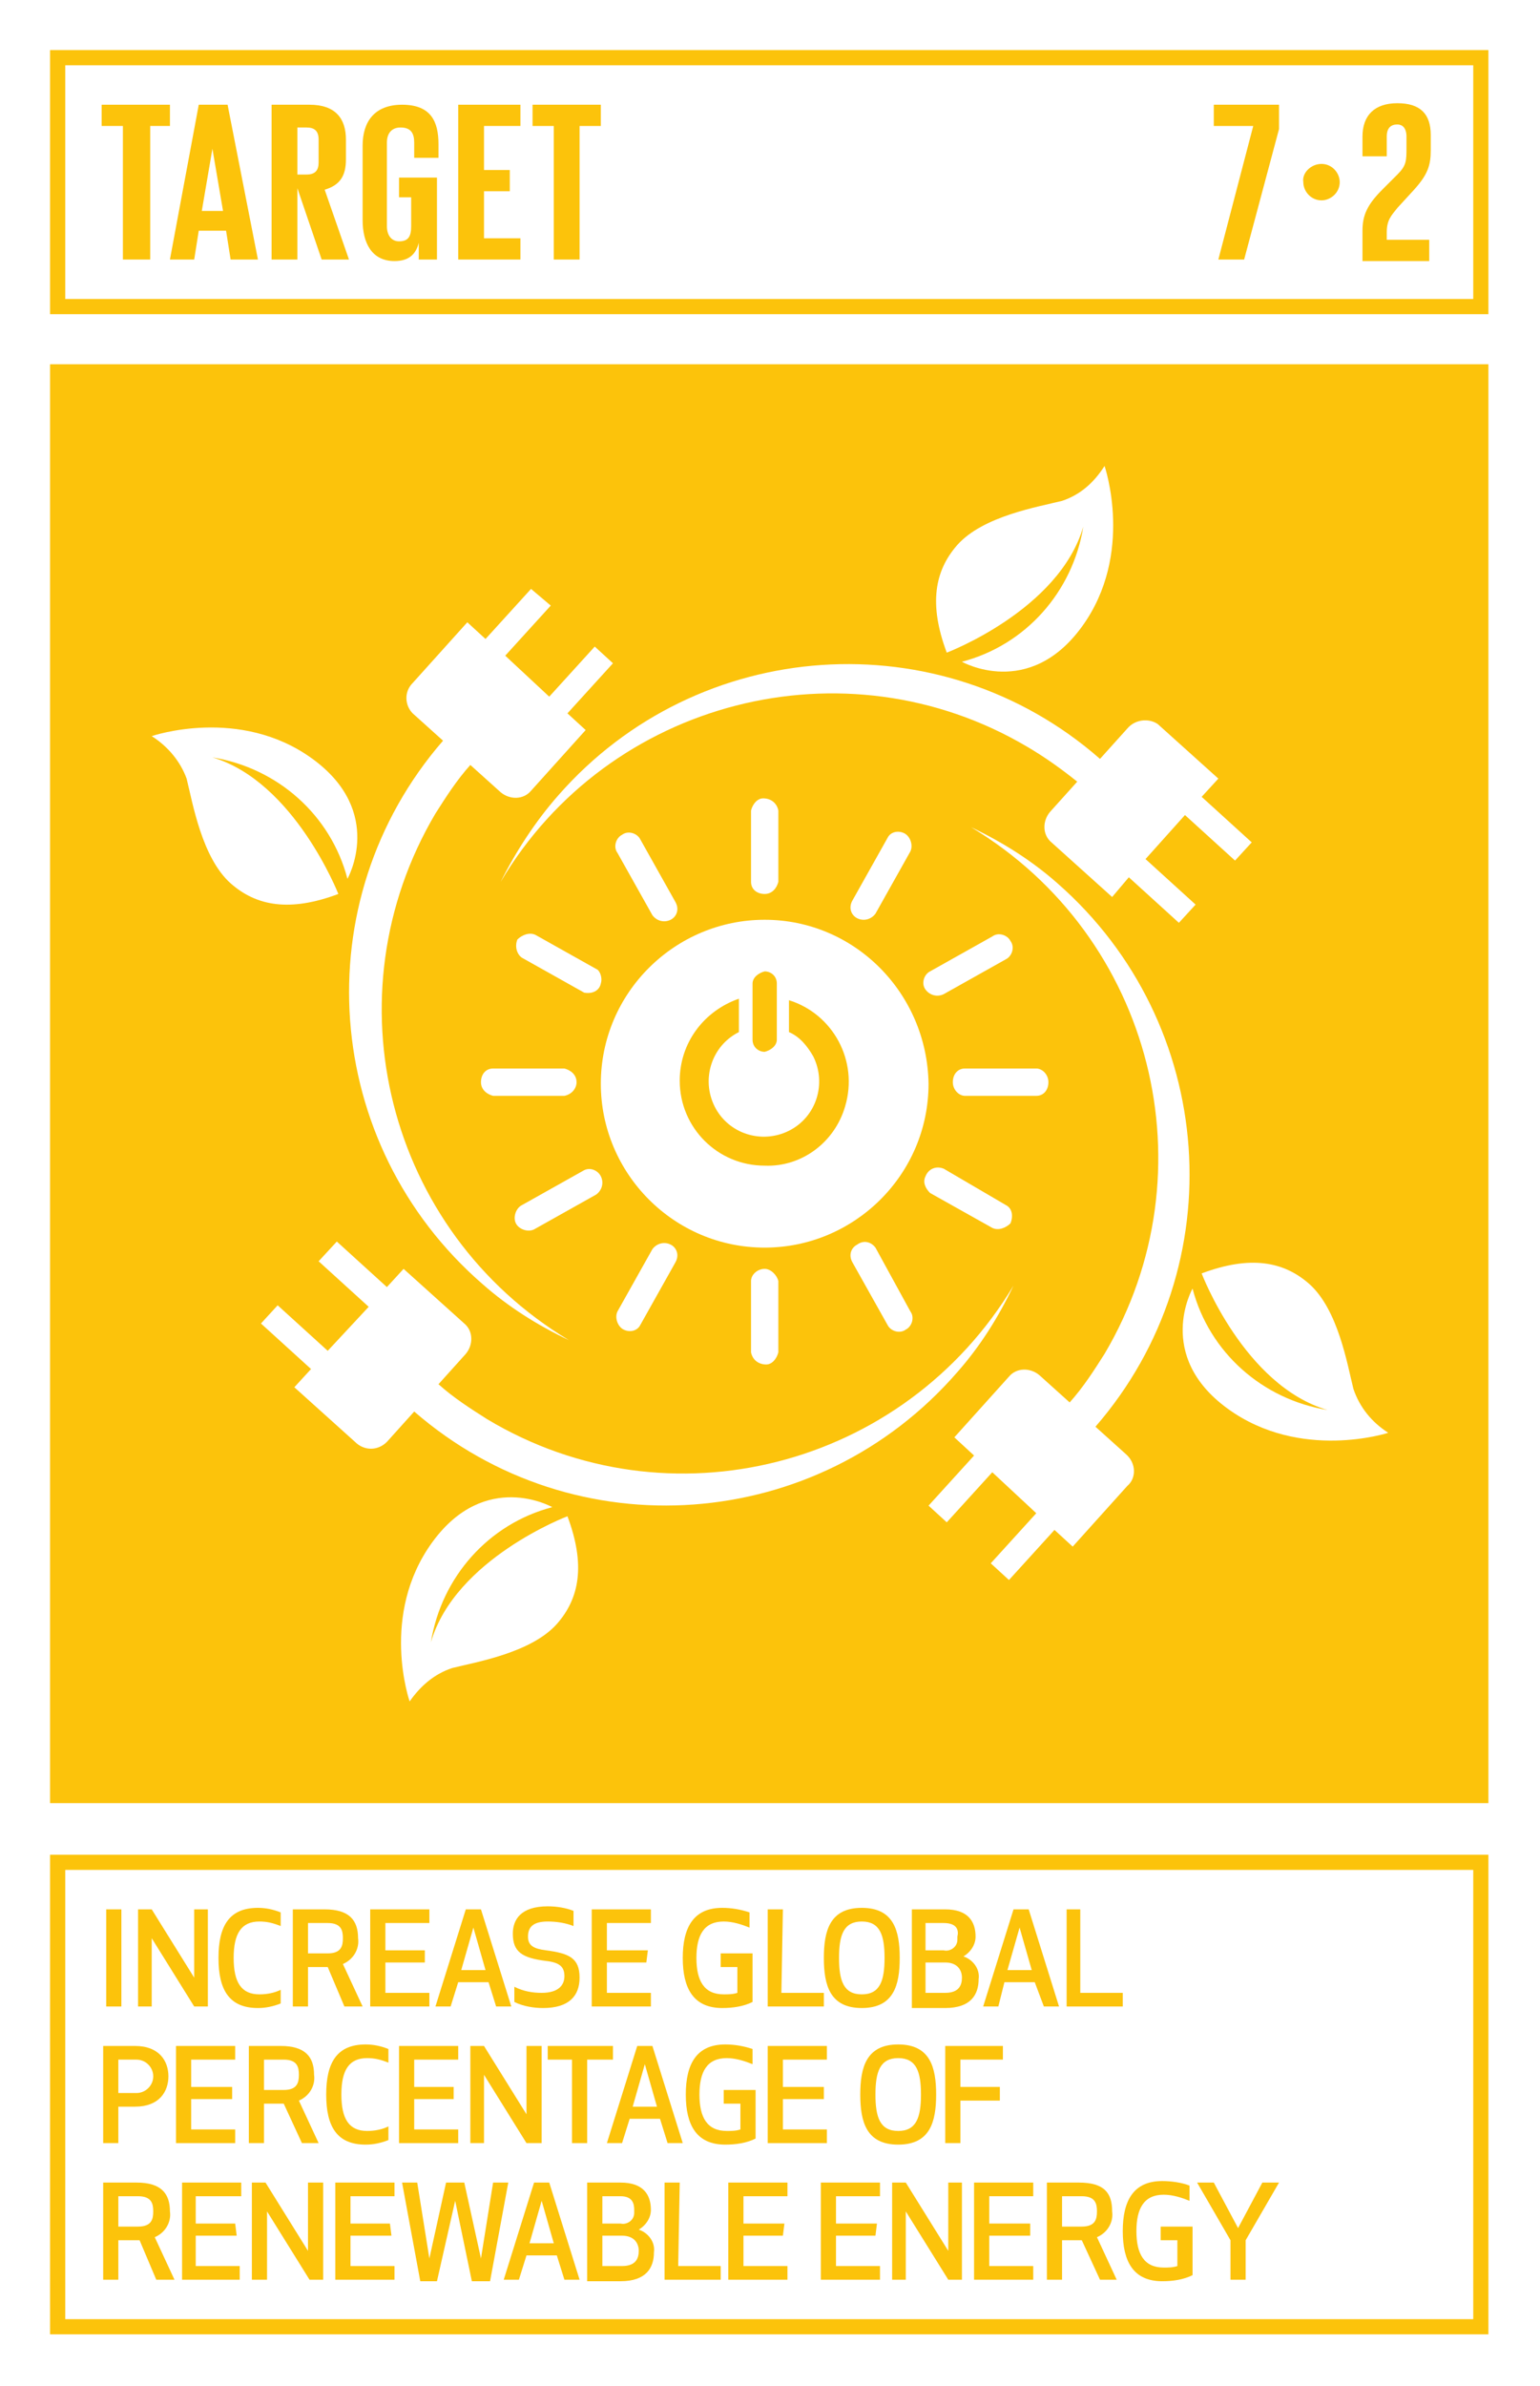 <?xml version="1.0" encoding="utf-8"?>
<!-- Generator: Adobe Illustrator 22.0.1, SVG Export Plug-In . SVG Version: 6.00 Build 0)  -->
<svg version="1.1" id="Layer_1" xmlns="http://www.w3.org/2000/svg" xmlns:xlink="http://www.w3.org/1999/xlink" x="0px" y="0px"
	 viewBox="0 0 101.5 157.2" style="enable-background:new 0 0 101.5 157.2;" xml:space="preserve">
<style type="text/css">
	.st0{fill:#FFFFFF;}
	.st1{fill:#FCC30B;}
	.st2{enable-background:new    ;}
</style>
<title>TARGET 1.2</title>
<g id="WHITE_BG">
	<g>
		<rect y="0" class="st0" width="101.5" height="157.2"/>
	</g>
</g>
<g id="TARGETS">
	<g>
		<g>
			<path class="st1" d="M7,132.2v-6.4h1v6.4H7z"/>
		</g>
		<g>
			<path class="st1" d="M12.8,132.2l-2.8-4.5v4.5H9.1v-6.4h0.9l2.8,4.5v-4.5h0.9v6.4H12.8z"/>
		</g>
		<g>
			<path class="st1" d="M17,125.7c0.5,0,1,0.1,1.5,0.3v0.9c-0.5-0.2-0.9-0.3-1.4-0.3c-1.2,0-1.7,0.8-1.7,2.4c0,1.6,0.5,2.4,1.7,2.4
				c0.5,0,1-0.1,1.4-0.3v0.9c-0.5,0.2-1,0.3-1.5,0.3c-1.9,0-2.6-1.2-2.6-3.3S15.1,125.7,17,125.7z"/>
		</g>
		<g>
			<path class="st1" d="M20.3,132.2h-1v-6.4h2.1c1.6,0,2.2,0.7,2.2,1.9c0.1,0.7-0.3,1.4-1,1.7l1.3,2.8h-1.2l-1.1-2.6h-1.3V132.2z
				 M20.3,128.7h1.3c0.9,0,1-0.5,1-1s-0.1-1-1-1h-1.3V128.7z"/>
		</g>
		<g>
			<path class="st1" d="M28,129.3h-2.6v2h2.9v0.9h-3.9v-6.4h3.9v0.9h-2.9v1.8H28V129.3z"/>
		</g>
		<g>
			<path class="st1" d="M32.2,130.6h-2l-0.5,1.6h-1l2-6.4h1l2,6.4h-1L32.2,130.6z M31.2,127l-0.8,2.8H32L31.2,127z"/>
		</g>
		<g>
			<path class="st1" d="M38.2,130.3c0,1.2-0.7,2-2.4,2c-0.6,0-1.3-0.1-1.9-0.4v-1c0.6,0.3,1.2,0.4,1.8,0.4c1.1,0,1.5-0.5,1.5-1.1
				s-0.3-0.9-1.2-1c-1.6-0.2-2.2-0.6-2.2-1.8c0-0.9,0.5-1.8,2.3-1.8c0.6,0,1.2,0.1,1.7,0.3v1c-0.5-0.2-1.1-0.3-1.7-0.3
				c-1,0-1.3,0.4-1.3,1s0.4,0.8,1.2,0.9C37.5,128.7,38.2,129,38.2,130.3z"/>
		</g>
		<g>
			<path class="st1" d="M42.6,129.3H40v2h2.9v0.9H39v-6.4h3.9v0.9H40v1.8h2.7L42.6,129.3z"/>
		</g>
		<g>
			<path class="st1" d="M45,129c0-2,0.7-3.3,2.6-3.3c0.6,0,1.2,0.1,1.8,0.3v1c-0.5-0.2-1.1-0.4-1.7-0.4c-1.3,0-1.8,0.9-1.8,2.4
				c0,1.5,0.5,2.4,1.8,2.4c0.3,0,0.6,0,0.9-0.1v-1.7h-1.1v-0.9h2.1v3.2c-0.6,0.3-1.3,0.4-2,0.4C45.7,132.3,45,131,45,129z"/>
		</g>
		<g>
			<path class="st1" d="M51.5,131.3h2.8v0.9h-3.7v-6.4h1L51.5,131.3z"/>
		</g>
		<g>
			<path class="st1" d="M54.3,129c0-1.8,0.4-3.3,2.5-3.3s2.5,1.5,2.5,3.3s-0.4,3.3-2.5,3.3S54.3,130.8,54.3,129z M55.3,129
				c0,1.5,0.3,2.4,1.5,2.4s1.5-0.9,1.5-2.4s-0.3-2.4-1.5-2.4S55.3,127.5,55.3,129L55.3,129z"/>
		</g>
		<g>
			<path class="st1" d="M60.1,125.8h2.2c1.5,0,2,0.8,2,1.8c0,0.5-0.3,1-0.8,1.3c0.6,0.2,1.1,0.8,1,1.5c0,1-0.5,1.9-2.2,1.9h-2.2
				L60.1,125.8z M62.2,126.7H61v1.8h1.2c0.4,0.1,0.9-0.2,0.9-0.7c0-0.1,0-0.1,0-0.2C63.2,127.2,63.1,126.7,62.2,126.7z M61,131.3
				h1.3c0.9,0,1.1-0.5,1.1-1s-0.3-1-1.1-1H61V131.3z"/>
		</g>
		<g>
			<path class="st1" d="M68.2,130.6h-2l-0.4,1.6h-1l2-6.4h1l2,6.4h-1L68.2,130.6z M67.2,127l-0.8,2.8h1.6L67.2,127z"/>
		</g>
		<g>
			<path class="st1" d="M71.2,131.3H74v0.9h-3.7v-6.4h0.9V131.3z"/>
		</g>
		<g>
			<path class="st1" d="M7.8,141.2h-1v-6.4h2.1c1.6,0,2.2,1,2.2,2s-0.6,2-2.2,2H7.8V141.2z M7.8,137.9H9c0.6,0,1.1-0.5,1.1-1.1
				c0-0.6-0.5-1.1-1.1-1.1H7.8V137.9z"/>
		</g>
		<g>
			<path class="st1" d="M15.3,138.3h-2.7v2h2.9v0.9h-3.9v-6.4h3.9v0.9h-2.9v1.8h2.7V138.3z"/>
		</g>
		<g>
			<path class="st1" d="M17.4,141.2h-1v-6.4h2.1c1.6,0,2.2,0.7,2.2,1.9c0.1,0.7-0.3,1.4-1,1.7l1.3,2.8h-1.1l-1.2-2.6h-1.3V141.2z
				 M17.4,137.7h1.3c0.9,0,1-0.5,1-1s-0.1-1-1-1h-1.3V137.7z"/>
		</g>
		<g>
			<path class="st1" d="M24.1,134.7c0.5,0,1,0.1,1.5,0.3v0.9c-0.5-0.2-0.9-0.3-1.4-0.3c-1.2,0-1.7,0.8-1.7,2.4s0.5,2.4,1.7,2.4
				c0.5,0,1-0.1,1.4-0.3v0.9c-0.5,0.2-1,0.3-1.5,0.3c-1.9,0-2.6-1.2-2.6-3.3S22.2,134.7,24.1,134.7z"/>
		</g>
		<g>
			<path class="st1" d="M29.9,138.3h-2.6v2h2.9v0.9h-3.9v-6.4h3.9v0.9h-2.9v1.8h2.6V138.3z"/>
		</g>
		<g>
			<path class="st1" d="M34.7,141.2l-2.8-4.5v4.5H31v-6.4h0.9l2.8,4.5v-4.5h1v6.4H34.7z"/>
		</g>
		<g>
			<path class="st1" d="M38.7,135.7v5.5h-1v-5.5h-1.6v-0.9h4.3v0.9H38.7z"/>
		</g>
		<g>
			<path class="st1" d="M43.5,139.6h-2l-0.5,1.6h-1l2-6.4h1l2,6.4h-1L43.5,139.6z M42.5,136l-0.8,2.8h1.6L42.5,136z"/>
		</g>
		<g>
			<path class="st1" d="M45.2,138c0-2,0.7-3.3,2.6-3.3c0.6,0,1.2,0.1,1.8,0.3v1c-0.5-0.2-1.1-0.4-1.7-0.4c-1.3,0-1.8,0.9-1.8,2.4
				s0.5,2.4,1.8,2.4c0.3,0,0.6,0,0.9-0.1v-1.7h-1.1v-0.9h2.1v3.2c-0.6,0.3-1.3,0.4-2,0.4C45.9,141.3,45.2,140,45.2,138z"/>
		</g>
		<g>
			<path class="st1" d="M54.3,138.3h-2.7v2h2.9v0.9h-3.9v-6.4h3.9v0.9h-2.9v1.8h2.7V138.3z"/>
		</g>
		<g>
			<path class="st1" d="M56.7,138c0-1.8,0.4-3.3,2.5-3.3s2.5,1.5,2.5,3.3s-0.4,3.3-2.5,3.3S56.7,139.8,56.7,138z M57.7,138
				c0,1.5,0.3,2.4,1.5,2.4s1.5-0.9,1.5-2.4s-0.3-2.4-1.5-2.4S57.7,136.5,57.7,138L57.7,138z"/>
		</g>
		<g>
			<path class="st1" d="M65.9,138.4h-2.6v2.8h-1v-6.4h3.8v0.9h-2.8v1.8h2.6V138.4z"/>
		</g>
		<g>
			<path class="st1" d="M7.8,150.2h-1v-6.4H9c1.6,0,2.2,0.7,2.2,1.9c0.1,0.7-0.3,1.4-1,1.7l1.3,2.8h-1.2l-1.1-2.6H7.8V150.2z
				 M7.8,146.7h1.3c0.9,0,1-0.5,1-1s-0.1-1-1-1H7.8V146.7z"/>
		</g>
		<g>
			<path class="st1" d="M15.6,147.3h-2.7v2h2.9v0.9H12v-6.4h3.9v0.9h-3v1.8h2.6L15.6,147.3z"/>
		</g>
		<g>
			<path class="st1" d="M20.4,150.2l-2.8-4.5v4.5h-1v-6.4h0.9l2.8,4.5v-4.5h1v6.4H20.4z"/>
		</g>
		<g>
			<path class="st1" d="M25.8,147.3h-2.7v2h2.9v0.9h-3.9v-6.4h3.9v0.9h-2.9v1.8h2.6L25.8,147.3z"/>
		</g>
		<g>
			<path class="st1" d="M29.4,143.8h1.2l1.1,5l0.8-5h1l-1.2,6.5h-1.2L30,145l-1.2,5.3h-1.1l-1.2-6.5h1l0.8,5L29.4,143.8z"/>
		</g>
		<g>
			<path class="st1" d="M36.7,148.6h-2l-0.5,1.6h-1l2-6.4h1l2,6.4h-1L36.7,148.6z M35.7,145l-0.8,2.8h1.6L35.7,145z"/>
		</g>
		<g>
			<path class="st1" d="M38.7,143.8h2.2c1.5,0,2,0.8,2,1.8c0,0.5-0.3,1-0.8,1.3c0.6,0.2,1.1,0.8,1,1.5c0,1-0.5,1.9-2.2,1.9h-2.2
				V143.8z M40.9,144.7h-1.2v1.8h1.2c0.4,0.1,0.9-0.2,0.9-0.7c0-0.1,0-0.1,0-0.2C41.8,145.2,41.7,144.7,40.9,144.7z M39.7,149.3h1.3
				c0.9,0,1.1-0.5,1.1-1s-0.3-1-1.1-1h-1.3L39.7,149.3z"/>
		</g>
		<g>
			<path class="st1" d="M44.7,149.3h2.8v0.9h-3.7v-6.4h1L44.7,149.3z"/>
		</g>
		<g>
			<path class="st1" d="M51.6,147.3H49v2h2.9v0.9H48v-6.4h3.9v0.9H49v1.8h2.7L51.6,147.3z"/>
		</g>
		<g>
			<path class="st1" d="M57.7,147.3h-2.6v2H58v0.9h-3.9v-6.4H58v0.9h-2.9v1.8h2.7L57.7,147.3z"/>
		</g>
		<g>
			<path class="st1" d="M62.5,150.2l-2.8-4.5v4.5h-0.9v-6.4h0.9l2.8,4.5v-4.5h0.9v6.4H62.5z"/>
		</g>
		<g>
			<path class="st1" d="M67.9,147.3h-2.7v2h2.9v0.9h-3.9v-6.4h3.9v0.9h-2.9v1.8h2.7V147.3z"/>
		</g>
		<g>
			<path class="st1" d="M70,150.2h-1v-6.4h2.1c1.7,0,2.2,0.7,2.2,1.9c0.1,0.7-0.3,1.4-1,1.7l1.3,2.8h-1.1l-1.2-2.6H70V150.2z
				 M70,146.7h1.3c0.9,0,1-0.5,1-1s-0.1-1-1-1H70V146.7z"/>
		</g>
		<g>
			<path class="st1" d="M74,147c0-2,0.7-3.3,2.6-3.3c0.6,0,1.3,0.1,1.8,0.3v1c-0.5-0.2-1.1-0.4-1.7-0.4c-1.3,0-1.8,0.9-1.8,2.4
				s0.5,2.4,1.8,2.4c0.3,0,0.6,0,0.9-0.1v-1.7h-1.1v-0.9h2.1v3.2c-0.6,0.3-1.3,0.4-2,0.4C74.7,150.3,74,149,74,147z"/>
		</g>
		<g>
			<path class="st1" d="M82.1,147.6v2.6h-1v-2.6l-2.2-3.8H80l1.6,3l1.6-3h1.1L82.1,147.6z"/>
		</g>
	</g>
	<g>
		<rect x="3.3" y="24" class="st1" width="94.8" height="94.8"/>
	</g>
	<g>
		<path class="st1" d="M98.2,20.7H3.3V3.3h94.8V20.7z M4.3,19.7h92.8V4.3H4.3L4.3,19.7z"/>
	</g>
	<g class="st2">
		<path class="st1" d="M6.7,6.9h4.5v1.4H9.9v8.8H8.1V8.3H6.7V6.9z"/>
	</g>
	<g class="st2">
		<path class="st1" d="M11.2,17.1l1.9-10.2h1.9L17,17.1h-1.8l-0.3-1.9h-1.8l-0.3,1.9H11.2z M13.3,13.9h1.4L14,9.8h0L13.3,13.9z"/>
	</g>
	<g class="st2">
		<path class="st1" d="M19.6,12.4v4.7h-1.7V6.9h2.5c1.7,0,2.4,0.9,2.4,2.3v1.3c0,1.1-0.4,1.7-1.4,2l1.6,4.6h-1.8L19.6,12.4z
			 M19.6,8.3v3.2h0.6c0.6,0,0.8-0.3,0.8-0.8V9.2c0-0.6-0.3-0.8-0.8-0.8H19.6z"/>
	</g>
	<g class="st2">
		<path class="st1" d="M26.4,11.7h2.4v5.4h-1.2V16c-0.2,0.8-0.7,1.2-1.6,1.2c-1.5,0-2.1-1.2-2.1-2.7V9.6c0-1.6,0.8-2.7,2.6-2.7
			c1.9,0,2.4,1.1,2.4,2.6v0.9h-1.6v-1c0-0.6-0.2-1-0.9-1c-0.6,0-0.9,0.4-0.9,1v5.5c0,0.6,0.3,1,0.8,1c0.6,0,0.8-0.3,0.8-1V13h-0.8
			V11.7z"/>
	</g>
	<g class="st2">
		<path class="st1" d="M30.2,6.9h4.1v1.4h-2.4v2.9h1.7v1.4h-1.7v3.1h2.4v1.4h-4.1V6.9z"/>
	</g>
	<g class="st2">
		<path class="st1" d="M35.1,6.9h4.5v1.4h-1.4v8.8h-1.7V8.3h-1.4V6.9z"/>
	</g>
	<g class="st2">
		<path class="st1" d="M80,6.9h4.3v1.6L82,17.1h-1.7l2.3-8.8H80V6.9z"/>
	</g>
	<g class="st2">
	</g>
	<g class="st2">
		<path class="st1" d="M87.1,10.8c0.7,0,1.2,0.6,1.2,1.2c0,0.7-0.6,1.2-1.2,1.2c-0.7,0-1.2-0.6-1.2-1.2
			C85.8,11.4,86.4,10.8,87.1,10.8z"/>
	</g>
	<g class="st2">
		<path class="st1" d="M89.8,15.2c0-1,0.3-1.7,1.3-2.7l1-1c0.6-0.6,0.6-0.9,0.6-1.8V9c0-0.6-0.3-0.8-0.6-0.8c-0.4,0-0.7,0.2-0.7,0.8
			v1.3h-1.6V9c0-1.4,0.8-2.2,2.3-2.2c1.5,0,2.2,0.7,2.2,2.1v1c0,1-0.2,1.6-1.1,2.6l-1.1,1.2c-0.4,0.5-0.7,0.8-0.7,1.6v0.5h2.8v1.4
			h-4.4V15.2z"/>
	</g>
	<g>
		<path class="st1" d="M98.2,153.8H3.3v-31.6h94.8V153.8z M4.3,152.8h92.8v-29.6H4.3L4.3,152.8z"/>
	</g>
	<g>
		<g>
			<g>
				<path class="st0" d="M50.4,60.6c-5.9,0-10.8,4.8-10.8,10.8c0,5.9,4.8,10.8,10.8,10.8c5.9,0,10.8-4.8,10.8-10.8c0,0,0,0,0,0
					C61.1,65.4,56.3,60.6,50.4,60.6C50.4,60.6,50.4,60.6,50.4,60.6z M49.6,64.8c0-0.4,0.4-0.7,0.8-0.8c0.4,0,0.8,0.3,0.8,0.8v3.7
					c0,0.4-0.4,0.7-0.8,0.8c-0.4,0-0.8-0.3-0.8-0.8V64.8z M50.4,76.8c-3.1,0-5.6-2.5-5.6-5.6c0-2.5,1.6-4.6,3.9-5.4V68
					c-1.8,0.9-2.5,3.1-1.6,4.9c0.9,1.8,3.1,2.5,4.9,1.6s2.5-3.1,1.6-4.9c-0.4-0.7-0.9-1.3-1.6-1.6v-2.1c2.9,0.9,4.6,4,3.7,7
					C55,75.3,52.8,76.9,50.4,76.8L50.4,76.8z"/>
			</g>
			<g>
				<path class="st0" d="M38,71.3c0-0.5-0.4-0.8-0.8-0.9h-4.7c-0.5,0-0.8,0.4-0.8,0.9c0,0.5,0.4,0.8,0.8,0.9h4.7
					C37.7,72.1,38,71.7,38,71.3z"/>
			</g>
			<g>
				<path class="st0" d="M68.3,70.4h-4.7c-0.5,0-0.8,0.4-0.8,0.9c0,0.5,0.4,0.9,0.8,0.9h4.7c0.5,0,0.8-0.4,0.8-0.9
					C69.1,70.8,68.7,70.4,68.3,70.4z"/>
			</g>
			<g>
				<path class="st0" d="M50.4,58.9c0.5,0,0.8-0.4,0.9-0.8v-4.7c-0.1-0.5-0.5-0.8-1-0.8c-0.4,0-0.7,0.4-0.8,0.8v4.7
					C49.5,58.6,49.9,58.9,50.4,58.9z"/>
			</g>
			<g>
				<path class="st0" d="M50.4,83.6c-0.5,0-0.9,0.4-0.9,0.8v4.7c0.1,0.5,0.5,0.8,1,0.8c0.4,0,0.7-0.4,0.8-0.8v-4.7
					C51.2,84,50.8,83.6,50.4,83.6z"/>
			</g>
			<g>
				<path class="st0" d="M34.4,63.1l4.1,2.3c0.5,0.1,1-0.1,1.1-0.6c0.1-0.3,0-0.7-0.2-0.9l-4.1-2.3c-0.4-0.2-0.9,0-1.2,0.3
					C33.9,62.4,34.1,62.9,34.4,63.1z"/>
			</g>
			<g>
				<path class="st0" d="M66.3,79.4L62.2,77c-0.5-0.2-1,0-1.2,0.5c-0.2,0.4,0,0.8,0.3,1.1l4.1,2.3c0.4,0.2,0.9,0,1.2-0.3
					C66.8,80.1,66.7,79.6,66.3,79.4z"/>
			</g>
			<g>
				<path class="st0" d="M56.5,60.5c0.4,0.2,0.9,0.1,1.2-0.3l2.3-4.1c0.2-0.4,0-1-0.4-1.2c-0.4-0.2-0.9-0.1-1.1,0.3l-2.3,4.1
					C55.9,59.8,56.1,60.3,56.5,60.5z"/>
			</g>
			<g>
				<path class="st0" d="M44.2,82c-0.4-0.2-0.9-0.1-1.2,0.3l-2.3,4.1c-0.2,0.4,0,1,0.4,1.2c0.4,0.2,0.9,0.1,1.1-0.3l2.3-4.1
					C44.8,82.7,44.6,82.2,44.2,82z"/>
			</g>
			<g>
				<path class="st0" d="M43,60.3c0.3,0.4,0.8,0.5,1.2,0.3c0.4-0.2,0.6-0.7,0.3-1.2l-2.3-4.1c-0.2-0.4-0.8-0.6-1.2-0.3
					c-0.4,0.2-0.6,0.8-0.3,1.2L43,60.3z"/>
			</g>
			<g>
				<path class="st0" d="M57.7,82.2c-0.3-0.4-0.8-0.5-1.2-0.2c-0.4,0.2-0.6,0.7-0.3,1.2l2.3,4.1c0.2,0.4,0.8,0.6,1.2,0.3
					c0.4-0.2,0.6-0.8,0.3-1.2l0,0L57.7,82.2z"/>
			</g>
			<g>
				<path class="st0" d="M62.2,65.5l4.1-2.3c0.4-0.2,0.6-0.8,0.3-1.2c-0.2-0.4-0.8-0.6-1.2-0.3l-4.1,2.3c-0.4,0.2-0.6,0.8-0.3,1.2
					C61.3,65.6,61.8,65.7,62.2,65.5L62.2,65.5z"/>
			</g>
			<g>
				<path class="st0" d="M38.5,77.1l-4.1,2.3c-0.4,0.2-0.6,0.8-0.4,1.2c0.2,0.4,0.8,0.6,1.2,0.4l4.1-2.3c0.4-0.3,0.5-0.8,0.3-1.2
					C39.4,77.1,38.9,76.9,38.5,77.1z"/>
			</g>
		</g>
		<g>
			<g>
				<g>
					<g>
						<path class="st0" d="M74.3,48l-1.8,2C62,40.8,46,41.9,36.8,52.4c-1.5,1.7-2.8,3.7-3.8,5.7c7.1-12,22.7-16,34.7-8.9
							c1.2,0.7,2.3,1.5,3.3,2.3l-1.8,2c-0.5,0.6-0.5,1.5,0.1,2l4,3.6l1.1-1.3l3.3,3l1.1-1.2l-3.3-3l2.6-2.9l3.3,3l1.1-1.2l-3.3-3
							l1.1-1.2l-4-3.6C75.7,47.3,74.8,47.4,74.3,48C74.3,48,74.3,48,74.3,48z"/>
					</g>
					<g>
						<path class="st0" d="M70,33c-1.6,0.4-5.2,1-6.9,2.9c-1.5,1.7-1.9,3.9-0.7,7.1c0,0,7.4-2.8,9-8.3c-0.7,4.3-3.8,7.8-8,8.9
							c0,0,4.4,2.5,7.9-2.3s1.5-10.6,1.5-10.6C72.1,31.8,71.2,32.6,70,33z"/>
					</g>
				</g>
				<g>
					<g>
						<path class="st0" d="M25.5,95l1.8-2c10.6,9.2,26.6,8,35.8-2.6c1.5-1.7,2.7-3.6,3.7-5.7c-7.2,12-22.7,16-34.7,8.8
							c-1.1-0.7-2.2-1.4-3.2-2.3l1.8-2c0.5-0.6,0.5-1.5-0.1-2l-4-3.6l-1.1,1.2l-3.3-3L21,83.1l3.3,3L21.6,89l-3.3-3l-1.1,1.2l3.3,3
							l-1.1,1.2l4,3.6C24,95.6,24.9,95.6,25.5,95z"/>
					</g>
					<g>
						<path class="st0" d="M29.8,109.9c1.6-0.4,5.2-1,6.9-2.9c1.5-1.7,1.9-3.9,0.7-7.1c0,0-7.4,2.8-9,8.3c0.7-4.3,3.8-7.8,8-8.9
							c0,0-4.4-2.5-7.9,2.3S27,112.1,27,112.1C27.7,111.1,28.6,110.3,29.8,109.9z"/>
					</g>
				</g>
			</g>
			<g>
				<g>
					<g>
						<path class="st0" d="M27.2,47l2,1.8c-9.2,10.6-8,26.6,2.6,35.8c1.7,1.5,3.6,2.7,5.7,3.7c-12-7.2-15.9-22.7-8.8-34.7
							c0.7-1.1,1.4-2.2,2.3-3.2l2,1.8c0.6,0.5,1.5,0.5,2-0.1l3.6-4l-1.2-1.1l3-3.3l-1.2-1.1l-3,3.3l-2.9-2.7l3-3.3L35,38.8l-3,3.3
							L30.8,41l-3.6,4C26.6,45.6,26.7,46.5,27.2,47z"/>
					</g>
					<g>
						<path class="st0" d="M12.3,51.3c0.4,1.6,1,5.2,2.9,6.9c1.7,1.5,3.9,1.9,7.1,0.7c0,0-2.9-7.4-8.3-9c4.3,0.7,7.8,3.8,8.9,8
							c0,0,2.5-4.4-2.3-7.9s-10.6-1.5-10.6-1.5C11.1,49.2,11.9,50.2,12.3,51.3z"/>
					</g>
				</g>
				<g>
					<g>
						<path class="st0" d="M74.2,95.8l-2-1.8c9.2-10.6,8-26.6-2.5-35.8c-1.7-1.5-3.6-2.7-5.7-3.7c12,7.2,15.9,22.7,8.8,34.7
							c-0.7,1.1-1.4,2.2-2.3,3.2l-2-1.8c-0.6-0.5-1.5-0.5-2,0.1l-3.6,4l1.3,1.2l-3,3.3l1.2,1.1l3-3.3l2.9,2.7l-3,3.3l1.2,1.1l3-3.3
							l1.2,1.1l3.6-4C74.9,97.4,74.9,96.4,74.2,95.8C74.3,95.9,74.3,95.9,74.2,95.8z"/>
					</g>
					<g>
						<path class="st0" d="M89.2,91.5c-0.4-1.6-1-5.2-2.9-6.9c-1.7-1.5-3.9-1.9-7.1-0.7c0,0,2.8,7.4,8.3,9c-4.3-0.7-7.8-3.8-8.9-8
							c0,0-2.5,4.4,2.3,7.9s10.6,1.6,10.6,1.6C90.4,93.7,89.6,92.7,89.2,91.5z"/>
					</g>
				</g>
			</g>
		</g>
	</g>
</g>
</svg>
